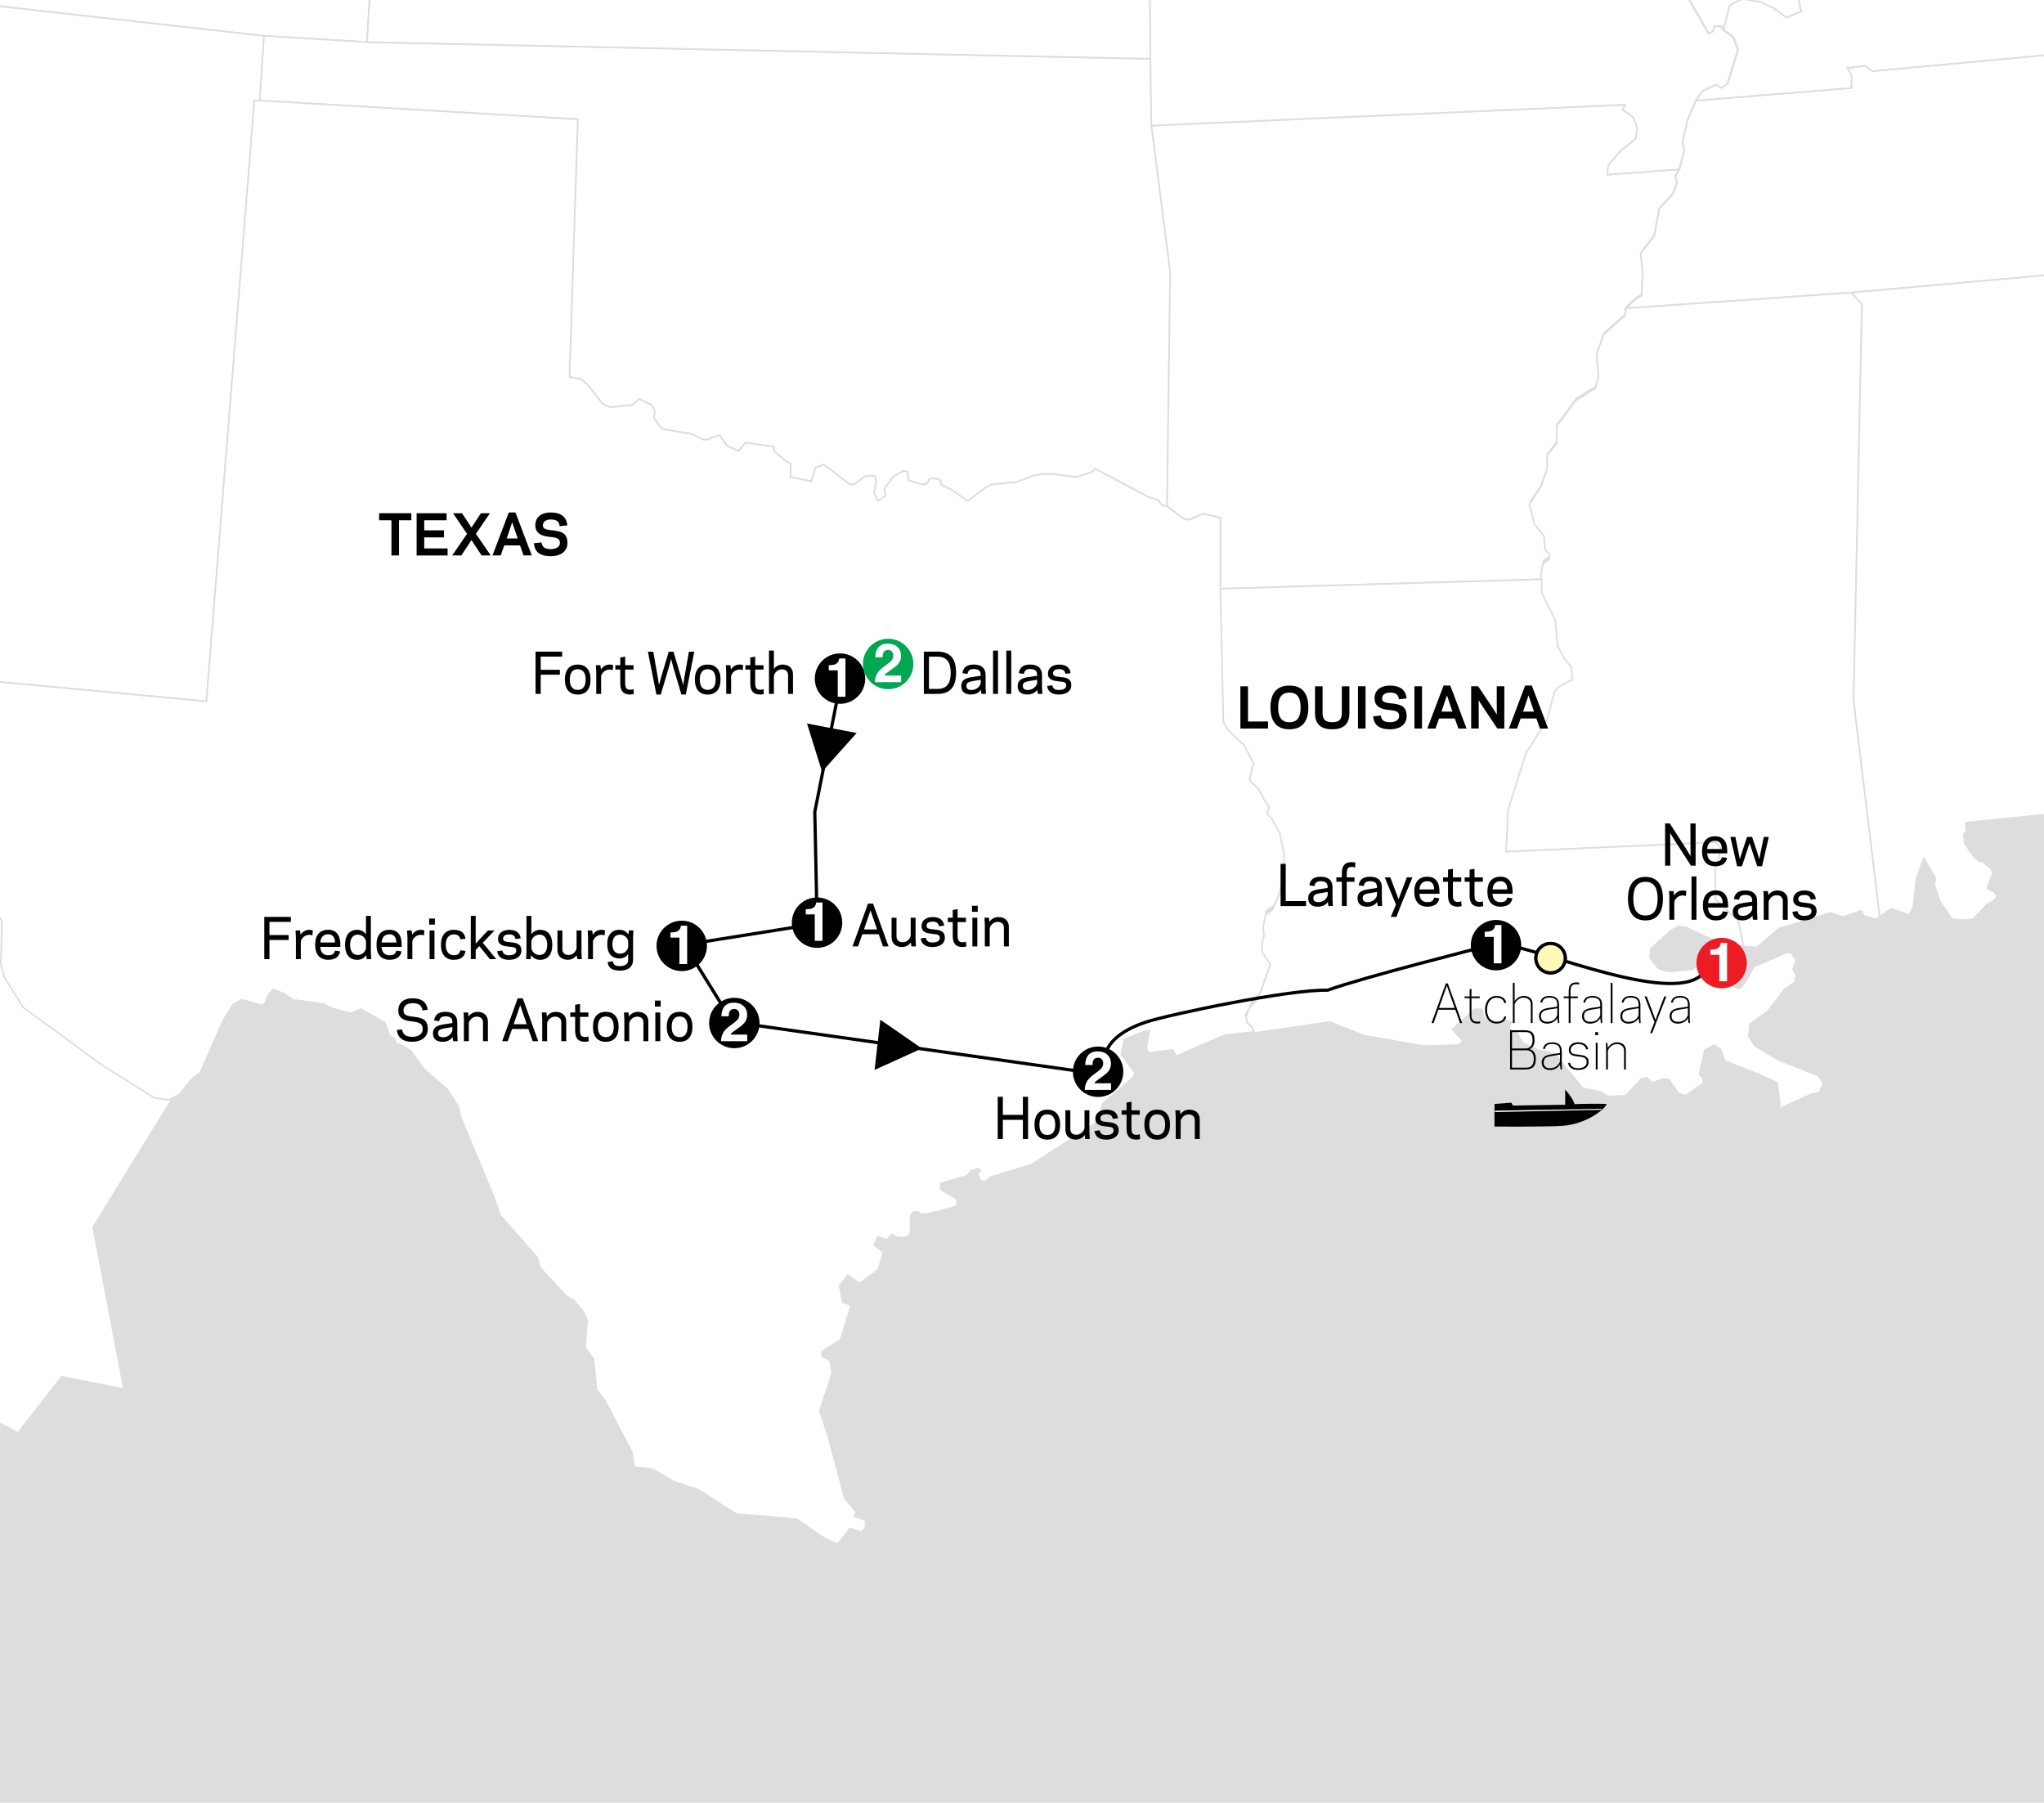 <?xml version="1.0" encoding="utf-8"?>
<!-- Generator: Adobe Illustrator 27.8.0, SVG Export Plug-In . SVG Version: 6.00 Build 0)  -->
<svg version="1.1" xmlns="http://www.w3.org/2000/svg" xmlns:xlink="http://www.w3.org/1999/xlink" x="0px" y="0px"
	 viewBox="0 0 635 560" style="enable-background:new 0 0 635 560;" xml:space="preserve">
<style type="text/css">
	.st0{fill:#DCDDDE;}
	.st1{fill:#FFFFFF;stroke:#DCDDDE;stroke-width:0.5;}
	.st2{fill:none;stroke:#000000;}
	.st3{fill:#F9CBDF;stroke:#000000;stroke-width:0.75;}
	.st4{display:none;fill:none;stroke:#000000;}
	.st5{fill:#FFFFFF;}
	.st6{fill:#00A651;}
	.st7{fill:#ED1C24;}
	.st8{display:none;}
	.st9{display:inline;}
	.st10{fill:#FFFFFF;stroke:#000000;}
	.st11{fill:#FFF9B8;}
</style>
<g id="new_states">
	<rect x="-338.98" y="-10.89" class="st0" width="1040.84" height="600.73"/>
	<polygon class="st1" points="-115.07,-10.89 -92.7,-175.83 61.54,-158.98 123.76,-153.8 121.16,-112.32 114.04,13.09 81.96,11.14 	
		"/>
	<polygon class="st1" points="357.39,18.27 114.04,13.09 81.96,11.14 80.66,31.23 179.49,37.06 176.9,117.11 180.46,117.75 
		182.4,119.36 187.27,125.52 189.54,126.49 196.35,125.85 198.61,123.91 202.5,125.85 203.47,127.79 203.15,129.73 205.09,132.65 
		206.07,133.3 215.14,134.92 218.38,136.55 220.32,136.55 220.97,135.89 223.56,135.25 225.83,138.48 229.4,140.11 231.66,137.51 
		240.42,138.8 240.42,140.11 244.3,143.35 245.6,143.99 245.6,148.21 252.08,149.5 253.37,145.29 255.97,144.31 264.06,150.47 
		265.36,150.47 268.92,147.89 271.85,147.89 272.17,149.5 271.52,153.07 272.82,155.66 275.09,154.03 274.76,151.77 277.36,148.21 
		280.59,146.27 281.89,146.59 282.22,149.18 286.1,150.47 287.72,150.47 289.03,148.53 291.61,148.85 292.26,149.5 292.26,150.47 
		295.5,152.09 300.68,155.66 306.19,151.45 308.14,150.47 315.59,149.83 321.75,147.56 324.02,147.24 326.93,147.24 334.38,148.21 
		339.25,146.59 340.22,145.61 356.74,154.37 359.67,155.34 360.96,156.95 362.57,157.28 363.55,84.37 357.71,39.01 	"/>
	<polygon class="st1" points="357.71,39.01 504.83,32.53 504.18,34.15 507.43,36.41 508.72,39.98 508.08,43.22 503.53,46.78 
		499.65,51.32 499.32,54.24 521.69,52.61 520.39,54.56 521.04,56.51 519.73,60.07 515.53,64.61 513.91,73.03 509.69,78.54 
		510.34,84.37 510.02,91.5 508.72,92.15 505.15,95.38 504.83,97.66 498.35,103.48 496.09,109.65 496.74,116.45 495.76,120.01 
		489.61,123.91 485.38,129.73 483.77,131.68 483.77,137.19 480.85,140.75 480.85,144.97 478.91,150.47 475.35,155.98 476.97,162.13 
		479.88,165.71 480.2,169.91 481.51,171.21 481.51,172.84 479.56,174.13 478.91,177.7 478.91,179.96 379.11,182.88 379.11,160.85 
		373.91,159.55 369.38,161.5 367.76,161.17 362.57,157.28 363.55,84.37 	"/>
	<polygon class="st1" points="357.71,39.01 504.83,32.53 504.18,34.15 507.43,36.41 508.72,39.98 508.08,43.22 503.53,46.78 
		499.65,51.32 499.32,54.24 521.69,52.61 523.3,46.46 522.65,44.2 524.27,37.06 526.87,31.23 528.81,28.31 533.03,26.37 
		534.65,27.35 536.59,26.04 539.83,15.68 538.54,11.79 536.92,10.5 535.94,9.84 535.29,9.2 534.65,8.22 532.38,8.22 532.06,9.84 
		530.75,10.5 524.27,-0.85 524.27,-2.47 526.87,-5.06 526.87,-6.68 523.96,-10.24 522.33,-17.37 512.94,-25.47 508.39,-27.1 
		499.32,-32.93 493.81,-38.11 491.87,-42.98 492.85,-45.57 498.68,-52.37 498.03,-58.21 499.65,-63.39 498.35,-65.98 490.58,-69.87 
		487.98,-68.57 485.07,-65.66 483.45,-66.95 477.94,-81.86 475.35,-84.45 465.95,-91.91 456.55,-102.92 455.9,-105.84 
		453.64,-112.64 452.98,-120.42 454.61,-124.96 454.61,-126.58 445.21,-135.97 319.8,-132.09 322.07,-128.52 325.31,-125.28 
		326.28,-119.78 330.82,-114.27 332.77,-112.97 331.79,-108.75 332.44,-107.46 346.05,-97.09 341.84,-91.91 340.87,-86.72 
		343.14,-84.13 346.7,-82.51 348.64,-75.38 351.89,-73.11 355.13,-72.46 356.42,-71.49 357.39,18.27 	"/>
	<polygon class="st1" points="121.16,-112.32 332.44,-107.46 346.05,-97.09 341.84,-91.91 340.87,-86.72 343.14,-84.13 
		346.7,-82.51 348.64,-75.38 351.89,-73.11 355.13,-72.46 356.42,-71.49 357.39,18.27 114.04,13.09 	"/>
	<polygon class="st1" points="-115.07,-10.89 -148.12,222.74 -148.12,223.07 -117.98,226.3 -115.71,208.16 -58.68,215.28 
		-59.33,214.64 -60.63,211.4 -59.33,208.8 -59.65,208.16 -60.63,206.86 -59.98,206.21 64.13,217.88 79.04,31.23 80.66,31.23 
		81.96,11.14 	"/>
	<polygon class="st1" points="53.39,341.46 28.94,381.21 38.5,431.5 19.19,427.69 5.6,445.09 -0.12,442.11 -16.04,437.66 
		-23.48,439.36 -36.42,430.67 -39.39,431.94 -49.57,424.29 -53.18,426.84 -57.64,439.57 -62.09,442.33 -64.63,444.88 -63.79,454 
		-67.19,456.55 -68.67,464.19 -75.25,470.77 -89.04,473.09 -99.86,451.67 -106.02,450.4 -115.15,446.79 -116.85,431.94 
		-121.51,424.29 -121.94,418.78 -124.28,415.59 -132.97,411.77 -139.55,414.96 -145.06,408.16 -145.28,392.88 -147.83,388.43 
		-155.47,375.91 -160.35,362.11 -155.67,357.02 -142.52,361.48 -140.4,359.36 -142.1,340.46 -142.94,313.95 -139.34,309.91 
		-137,282.96 -140.82,261.1 -142.1,239.67 -145.49,238.19 -142.55,223.78 -127.34,225.02 -118.03,226.57 -116.16,207.63 
		-59.34,214.77 -52.2,219.12 -47.85,229.67 -41.01,233.72 -29.22,248.31 -20.79,257.98 -5.62,269.12 -3.76,274.08 -4.06,278.74 
		0.91,286.19 0.91,298.92 1.53,303.59 7.74,312.59 13.33,316.94 27.92,327.8 47.79,340.84 	"/>
	<polygon class="st1" points="776.67,0.58 721.58,7.43 718.64,9.39 581.71,22.1 579.44,20.47 573.9,21.12 575.19,23.41 
		575.19,27.32 526.95,31.23 524.34,37.1 522.71,44.27 523.36,46.55 521.74,52.74 520.43,54.69 521.08,56.66 519.78,60.24 
		515.53,64.81 513.91,73.28 509.67,78.83 510.33,84.69 510,91.87 508.69,92.51 505.11,95.77 575.19,90.89 662.57,83.07 
		696.48,79.14 697.45,69.37 700.39,69.37 701.69,69.04 704.31,66.44 704.63,63.83 704.31,62.2 705.6,59.92 707.89,56.66 
		714.74,53.73 722.56,51.77 730.38,44.92 733.63,43.62 738.2,39.06 739.51,35.14 740.17,34.81 742.12,35.14 743.42,33.18 
		744.08,32.21 746.68,29.59 747.66,29.92 749.94,31.23 752.55,29.92 752.87,28.62 757.11,25.36 760.04,24.06 765.26,23.73 
		770.8,14.28 775.37,11.67 775.69,9.06 776.35,6.45 776.02,3.19 	"/>
	<polygon class="st1" points="526.95,31.23 575.19,27.32 575.19,23.41 573.9,21.12 579.44,20.47 581.71,22.1 718.64,9.39 
		721.58,7.43 723.87,5.14 735.59,-0.39 736.9,-3.33 743.42,-7.89 743.75,-10.83 744.72,-12.46 747.98,-14.42 748.31,-18 
		751.57,-20.93 768.53,-35.61 769.5,-38.87 767.22,-38.87 764.94,-40.49 763.96,-40.49 762.98,-41.8 759.73,-43.43 758.09,-43.1 
		757.11,-43.76 752.87,-50.27 746.02,-58.75 745.38,-61.36 745.7,-63.97 745.7,-67.88 744.72,-73.09 743.42,-74.39 739.83,-77 
		736.25,-77.99 732.99,-82.55 731.35,-85.15 727.45,-82.22 726.46,-80.59 724.19,-79.29 723.53,-78.32 718.64,-77.66 712.77,-79.94 
		710.49,-79.62 707.89,-76.03 701.04,-80.92 694.19,-80.27 689.3,-82.22 687.03,-88.09 680.5,-92.98 676.92,-91.03 674.96,-91.03 
		671.7,-92.66 669.09,-92.66 667.79,-89.72 667.79,-87.44 669.74,-80.27 668.44,-77.66 664.85,-76.68 660.29,-73.09 654.74,-74.39 
		652.14,-72.44 652.14,-66.24 639.1,-49.29 636.82,-41.8 628.66,-41.47 625.08,-45.72 622.79,-46.03 620.84,-43.43 618.23,-34.95 
		615.63,-32.67 612.37,-34.95 610.09,-37.88 604.54,-35.93 602.59,-29.41 600.63,-28.76 599.65,-29.73 589.86,-34.3 582.05,-31.37 
		575.85,-31.69 574.87,-28.76 575.19,-27.46 572.59,-26.48 569.99,-26.8 569.99,-26.8 570.63,-26.15 569.33,-24.19 568.67,-20.93 
		567.38,-19.95 567.38,-18.65 570.63,-14.42 569.99,-13.76 559.88,-10.83 556.94,-9.19 557.6,-4.96 559.55,3.52 554.98,5.47 
		551.08,2.54 546.84,0.58 541.3,-0.39 537.38,1.56 535.43,9.06 536.07,9.72 537.06,10.36 538.68,11.67 539.99,15.58 536.73,26.01 
		534.78,27.32 533.15,26.33 528.91,28.3 	"/>
	<polygon class="st1" points="575.19,90.89 505.11,95.77 504.78,98.06 498.26,103.92 495.98,110.13 496.63,116.96 495.65,120.55 
		489.46,124.47 485.22,130.33 483.59,132.29 483.59,137.83 480.65,141.42 480.65,145.66 478.7,151.2 475.12,156.74 476.74,162.93 
		479.68,166.52 480,170.75 481.31,172.06 481.31,173.69 479.35,175 478.7,178.58 478.7,180.87 478.7,184.46 482.94,192.93 
		483.59,200.75 485.87,204.99 487.83,207.27 488.16,211.18 483.59,213.79 482.61,215.09 480.33,223.9 473.81,234 468.27,251.61 
		467.61,264.65 532.81,261.71 534.45,263.67 532.49,270.2 532.49,279.32 539.67,286.16 541.3,294 545.85,294.31 552.71,288.44 
		568.67,283.56 572.59,284.86 578.13,282.9 579.12,284.54 582.7,285.52 584,284.86 576.5,222.92 575.85,217.05 578.46,94.47 	"/>
	<polygon class="st1" points="575.19,90.89 578.46,94.47 575.85,217.05 576.5,222.92 584,284.86 585.63,283.56 587.59,282.25 
		593.12,284.21 594.43,281.61 595.41,272.8 597.7,266.6 601.27,272.8 600.96,275.07 602.59,279.97 606.5,285.52 610.09,285.84 
		613.02,285.52 617.25,280.95 618.23,280.62 620.19,278.99 620.19,278.01 619.53,277.02 617.57,276.06 617.57,275.07 619.21,271.17 
		618.56,269.86 615.95,267.58 614.98,267.58 613.02,265.95 610.41,262.04 610.09,259.1 611.06,258.13 610.73,257.15 610.73,255.51 
		702.67,246.39 702.01,243.79 697.78,237.26 698.43,226.5 694.19,217.39 693.87,209.88 695.82,204.99 695.82,199.45 699.07,194.88 
		699.41,193.58 696.48,189.99 697.78,186.41 695.49,183.8 692.56,181.85 691.26,179.23 689.3,173.04 687.03,170.75 662.57,83.07 	
		"/>
	<polygon class="st1" points="560.86,-223.71 474.79,-217.84 476.09,-215.56 482.29,-211.32 482.94,-207.41 489.13,-203.82 
		491.09,-196.65 490.76,-193.07 488.8,-188.83 486.53,-186.54 486.53,-182.96 480.98,-177.09 476.09,-175.46 474.46,-173.83 
		468.27,-173.5 465.01,-171.55 463.05,-167.31 463.38,-163.72 467.29,-159.81 468.27,-157.2 467.29,-151.01 462.72,-140.9 
		457.83,-137.64 456.2,-134.38 456.53,-131.12 454.25,-127.54 454.25,-125.91 452.62,-121.34 453.27,-113.52 455.56,-106.67 
		456.2,-103.74 465.66,-92.66 475.12,-85.15 477.72,-82.55 483.27,-67.55 484.89,-66.24 487.83,-69.18 490.44,-70.49 498.26,-66.57 
		499.57,-63.97 497.93,-58.75 498.59,-52.88 492.72,-46.03 491.74,-43.43 493.7,-38.54 499.24,-33.32 508.37,-27.46 512.93,-25.83 
		522.39,-17.67 524.02,-10.5 526.95,-6.92 526.95,-5.28 524.34,-2.68 524.34,-1.05 530.86,10.36 532.17,9.72 532.49,8.08 
		534.78,8.08 535.43,9.06 537.38,1.56 541.3,-0.39 546.84,0.58 551.08,2.54 554.98,5.47 559.55,3.52 557.6,-4.96 556.94,-9.19 
		559.88,-10.83 569.99,-13.76 570.63,-14.42 567.38,-18.65 567.38,-19.95 568.67,-20.93 569.33,-24.19 570.63,-26.15 569.99,-26.8 
		569.66,-28.43 569.66,-30.06 571.29,-37.88 571.29,-44.08 576.5,-48.97 579.44,-55.49 579.76,-58.09 584.33,-66.24 583.02,-75.38 
		579.12,-82.87 580.42,-88.09 579.76,-91.68 581.07,-93.3 572.92,-192.09 571.29,-193.07 569.99,-195.67 568.03,-204.8 
		566.72,-207.41 563.78,-210.02 560.86,-216.21 	"/>
	<polygon class="st1" points="378.35,182.9 478.91,179.96 478.98,184.25 483.23,192.75 483.88,200.58 486.17,204.83 488.13,207.11 
		488.45,211.03 483.88,213.64 482.9,214.95 480.62,223.76 474.09,233.88 468.54,251.51 467.88,264.57 533.18,261.63 534.81,263.59 
		532.86,270.12 532.86,279.26 540.04,286.11 541.67,293.95 532.2,292 523.71,288.07 521.43,287.75 519.14,289.05 512.94,294.61 
		512.61,297.55 515.22,300.81 518.49,301.79 525.67,301.13 529.59,298.52 532.2,297.22 536.44,297.22 538.41,296.89 538.73,298.52 
		537.75,300.16 535.14,302.44 535.79,305.06 538.41,306.35 540.37,307.01 542,305.38 544.94,300.16 552.12,297.22 554.73,295.91 
		556.37,295.91 557.99,298.19 557.02,301.13 557.99,302.77 557.66,305.06 554.4,307.34 549.18,314.19 543.63,318.12 543.3,322.03 
		545.26,324.96 552.44,329.21 564.85,334.1 566.49,336.4 565.18,339.33 562.56,339.98 553.1,344.23 552.12,336.4 546.57,333.78 
		535.79,329.55 534.49,325.94 532.53,324.64 529.59,326.28 527.95,333.78 528.94,334.76 529.27,336.4 523.71,340.31 521.43,339.66 
		518.49,335.42 516.85,335.08 513.27,336.4 511.63,334.76 510,335.08 505.11,340.31 499.55,340.64 497.6,339.33 491.72,338.03 
		482.9,327.25 478.01,326.28 473.11,323.98 471.15,320.72 469.85,320.72 469.52,320.07 468.86,319.41 469.52,317.46 467.24,316.81 
		465.92,317.46 462.01,316.81 461.03,316.15 460.38,313.54 458.09,313.54 451.23,319.75 454.5,323.34 453.19,324.64 442.42,324.96 
		423.81,321.7 413.04,317.46 388.56,321.05 386.92,319.41 386.26,316.81 387.24,315.5 388.23,312.89 390.84,310.27 394.1,301.13 
		391.49,297.22 391.49,294.28 392.14,292.32 391.82,289.71 392.79,284.49 395.4,282.53 397.04,278.6 398.35,271.1 398.35,266.53 
		397.04,260 394.42,255.42 393.12,254.12 393.78,251.83 392.47,250.2 390.51,246.29 388.23,244.32 387.57,243.03 388.88,238.46 
		385.94,232.58 381.04,228 379.41,225.39 	"/>
	<polygon class="st1" points="362.57,157.28 360.96,156.95 359.67,155.34 356.74,154.37 340.22,145.61 339.25,146.59 334.38,148.21 
		326.93,147.24 324.02,147.24 321.75,147.56 315.59,149.83 308.14,150.47 306.19,151.45 300.68,155.66 295.5,152.09 292.26,150.47 
		292.26,149.5 291.61,148.85 289.03,148.53 287.72,150.47 286.1,150.47 282.22,149.18 281.89,146.59 280.59,146.27 277.36,148.21 
		274.76,151.77 275.09,154.03 272.82,155.66 271.52,153.07 272.17,149.5 271.85,147.89 268.92,147.89 265.36,150.47 264.06,150.47 
		255.97,144.31 253.37,145.29 252.08,149.5 245.6,148.21 245.6,143.99 244.3,143.35 240.42,140.11 240.42,138.8 231.66,137.51 
		229.4,140.11 225.83,138.48 223.56,135.25 220.97,135.89 220.32,136.55 218.38,136.55 215.14,134.92 206.07,133.3 205.09,132.65 
		203.15,129.73 203.47,127.79 202.5,125.85 198.61,123.91 196.35,125.85 189.54,126.49 187.27,125.52 182.4,119.36 180.46,117.75 
		176.9,117.11 179.49,37.06 80.66,31.23 79.04,31.23 64.13,217.88 -59.98,206.21 -60.63,206.86 -59.65,208.16 -59.33,208.8 
		-60.63,211.4 -59.33,214.64 -58.68,215.28 -52.2,219.5 -50.58,223.71 -47.98,229.55 -41.51,233.76 -22.38,256.76 -6.19,269.73 
		-4.89,271.99 -3.91,274.91 -4.24,278.47 -2.95,280.41 0.62,286.25 0.29,299.54 1.27,303.43 7.1,312.82 31.4,330.64 47.93,341.01 
		52.47,341.67 55.7,340.04 59.27,335.51 62.19,333.23 69.32,317.03 72.55,311.85 75.15,310.56 80.98,312.17 82.28,311.85 
		83.25,309.26 84.87,307.32 88.11,308.61 91.03,310.56 100.43,311.85 103.02,313.14 108.85,314.77 112.09,313.47 119.54,317.68 
		121.16,321.9 122.46,322.54 123.1,324.16 124.4,324.49 127.65,326.44 131.86,332.26 138.98,338.42 142.55,343.94 142.88,346.52 
		153.57,372.13 155.19,377.3 166.85,390.59 167.83,393.83 175.93,402.59 178.2,403.88 181.44,407.77 182.4,410.03 181.77,418.78 
		184.35,422.03 185.33,431.75 187.91,434.99 196.35,451.19 197,455.72 202.82,456.37 209.31,460.26 217.08,462.85 228.75,470.31 
		244.3,471.6 247.55,471.93 255.97,477.76 260.18,479.7 264.06,474.84 267.63,475.82 268.92,474.52 268.92,472.26 265.36,470.95 
		266.02,469.66 262.45,465.45 257.26,446.01 254.68,438.23 258.55,426.56 257.92,422.67 256.94,422.03 255.97,421.7 255.32,421.05 
		255.32,420.08 255.97,419.43 261.15,416.19 264.39,405.5 261.8,404.52 260.83,399.35 263.42,396.1 266.98,398.69 272.82,394.48 
		274.43,388.96 271.52,386.7 272.82,384.11 274.12,384.76 275.73,385.08 277.03,383.46 278.98,384.44 280.92,384.44 282.54,383.78 
		282.86,382.49 282.86,377.95 283.52,376.66 285.13,376.34 285.78,376.99 287.4,377.3 296.15,375.04 297.13,374.71 297.45,373.1 
		296.8,372.13 292.26,369.52 292.26,367.58 300.36,365.32 301.66,363.69 303.92,363.04 304.57,363.69 303.6,364.66 304.9,366.94 
		306.19,366.94 307.82,365.64 320.45,361.75 341.51,348.14 342.49,342.96 352.21,334.53 352.53,333.23 348.32,327.4 349.29,322.86 
		355.77,320.28 357.07,320.28 356.09,325.46 356.74,327.07 364.2,326.11 365.49,328.05 380.4,321.57 389.15,320.6 389.48,320.28 
		389.15,319.3 387.53,317.68 386.88,315.09 387.85,313.79 388.83,311.21 391.42,308.61 394.66,299.54 392.07,295.65 392.07,292.73 
		392.71,290.79 392.39,288.19 393.36,283.01 395.95,281.07 397.58,277.17 398.88,269.73 398.88,265.19 397.58,258.71 394.98,254.17 
		393.68,252.87 394.34,250.6 393.04,248.99 391.09,245.1 388.83,243.14 388.17,241.86 389.48,237.32 386.55,231.48 381.69,226.94 
		380.07,224.36 379.11,182.88 379.11,160.85 373.91,159.55 369.38,161.5 367.76,161.17 	"/>
</g>
<g id="Layer_3">
	<path class="st2" d="M343.57,332.92c0,0-4.53-9.77,12.36-15.4c7.18-2.39,44.85-10.26,56.49-9.93
		c11.64-4.15,47.82-13.28,47.82-13.28s-5.86,1.93,4.53-0.71c8.48-2.16,7.83,3.74,2.85,0c10.27,0.75,54.08,19.89,62,8.08"/>
	<g>
		<polygon points="260.75,233.71 266.13,227.69 250.72,224.75 255.38,239.74 		"/>
	</g>
	<g>
		<polygon points="279.04,329.02 286.4,325.68 273.49,316.76 271.7,332.35 		"/>
	</g>
	<g>
		<path d="M387.71,224.12h6.22v2.19h-8.58v-13.12h2.35V224.12z"/>
		<path d="M394.69,219.75c0-4.14,1.73-6.79,5.89-6.79s5.88,2.66,5.88,6.79c0,4.14-1.73,6.79-5.88,6.79S394.69,223.88,394.69,219.75z
			 M397.08,219.75c0,2.49,0.69,4.61,3.5,4.61c2.81,0,3.48-2.12,3.48-4.61c0-2.49-0.67-4.61-3.48-4.61
			C397.77,215.14,397.08,217.26,397.08,219.75z"/>
		<path d="M408.53,221.51v-8.32h2.35v8.32c0,1.6,0.5,2.84,2.99,2.84c2.49,0,2.99-1.24,2.99-2.84v-8.32h2.35v8.32
			c0,2.86-1.26,5.03-5.35,5.03C409.79,226.54,408.53,224.37,408.53,221.51z"/>
		<path d="M424.23,226.3h-2.35v-13.12h2.35V226.3z"/>
		<path d="M426.58,222.52l2.39-0.25c0.18,1.53,1.13,2.08,2.91,2.08c1.31-0.02,2.79-0.5,2.79-1.95c0-1.14-0.69-1.63-2.86-1.83
			c-2.4-0.2-4.76-0.82-4.78-3.63c-0.02-2.76,2.19-3.98,4.72-3.98c3.43,0,4.99,1.51,5.23,4l-2.39,0.25
			c-0.18-1.55-1.06-2.07-2.84-2.07c-0.89,0.02-2.37,0.34-2.37,1.82c0.02,0.91,0.52,1.29,2.54,1.5c3.21,0.29,5.06,0.87,5.08,3.95
			c0.02,2.93-2.52,4.14-5.13,4.14C428.33,226.54,426.85,225.13,426.58,222.52z"/>
		<path d="M441.77,226.3h-2.35v-13.12h2.35V226.3z"/>
		<path d="M451.96,223.18h-4.88l-1.13,3.13h-2.54l5.06-13.35h2.08l5.06,13.35h-2.54L451.96,223.18z M449.52,216l-1.7,5.04h3.4
			L449.52,216z"/>
		<path d="M460.65,219.54l-1.29-2.02l0.03,3.14v5.63h-2.35v-13.12h2.17l4.52,6.76l1.29,2.02l-0.03-3.14v-5.63h2.35v13.12h-2.17
			L460.65,219.54z"/>
		<path d="M477.3,223.18h-4.88l-1.13,3.13h-2.54l5.06-13.35h2.08l5.06,13.35h-2.54L477.3,223.18z M474.86,216l-1.7,5.04h3.4
			L474.86,216z"/>
	</g>
	<g>
		<path d="M123.96,172.54h-2.35v-10.93h-3.82v-2.19h9.99v2.19h-3.82V172.54z"/>
		<path d="M138.74,159.42v2.19h-6.95v3.13h6.15v2.19h-6.15v3.43h7.26v2.19h-9.62v-13.12H138.74z"/>
		<path d="M146.47,167.76l-1.14,1.75l-2.02,3.03h-2.83l3.72-5.43l0.91-1.29l-0.96-1.38l-3.41-5.01h2.79l1.85,2.79l1.09,1.67
			l1.09-1.67l1.85-2.79h2.79l-3.41,5.01l-0.96,1.38l0.91,1.29l3.72,5.43h-2.83l-2.02-3.03L146.47,167.76z"/>
		<path d="M161.55,169.41h-4.88l-1.13,3.13h-2.54l5.06-13.35h2.08l5.06,13.35h-2.54L161.55,169.41z M159.12,162.23l-1.7,5.04h3.4
			L159.12,162.23z"/>
		<path d="M165.86,168.75l2.39-0.25c0.18,1.53,1.13,2.08,2.91,2.08c1.31-0.02,2.79-0.5,2.79-1.95c0-1.14-0.69-1.63-2.86-1.83
			c-2.4-0.2-4.76-0.82-4.78-3.63c-0.02-2.76,2.19-3.98,4.72-3.98c3.43,0,4.99,1.51,5.23,4l-2.39,0.25
			c-0.18-1.55-1.06-2.07-2.84-2.07c-0.89,0.02-2.37,0.34-2.37,1.82c0.02,0.91,0.52,1.29,2.54,1.5c3.21,0.29,5.06,0.87,5.08,3.95
			c0.02,2.93-2.52,4.14-5.13,4.14C167.61,172.77,166.13,171.36,165.86,168.75z"/>
	</g>
	<g>
		<g>
			<path d="M287.01,215.54v-13.12h4.27c3.77,0,5.74,2.03,5.74,6.56c0,4.52-1.96,6.56-5.74,6.56H287.01z M291.27,214
				c3,0,4.09-1.95,4.09-5.01c0-3.06-1.09-5.01-4.09-5.01h-2.67V214H291.27z"/>
			<path d="M300.57,209.34l-1.58-0.24c0.24-1.55,1.09-2.67,3.53-2.67c2.3,0,3.67,1.06,3.67,3.26v3.63l0.11,2.22h-1.39l-0.19-1.28
				c-0.59,0.96-1.81,1.48-3.05,1.48c-2.11,0-3.04-1.04-3.04-2.64c0-1.87,1.33-2.47,3.29-2.77l2.75-0.42v-0.34
				c0-1.24-0.75-1.72-2.12-1.75C301.21,207.81,300.75,208.36,300.57,209.34z M301.77,214.33c1.55,0.03,2.73-1.14,2.91-2.14v-1.04
				l-2.6,0.44c-1.1,0.19-1.84,0.47-1.84,1.46C300.24,213.93,300.76,214.33,301.77,214.33z"/>
			<path d="M308.51,202.09h1.53v13.45h-1.53V202.09z"/>
			<path d="M312.63,202.09h1.53v13.45h-1.53V202.09z"/>
			<path d="M318.09,209.34l-1.58-0.24c0.24-1.55,1.09-2.67,3.53-2.67c2.3,0,3.67,1.06,3.67,3.26v3.63l0.11,2.22h-1.39l-0.19-1.28
				c-0.59,0.96-1.81,1.48-3.05,1.48c-2.11,0-3.04-1.04-3.04-2.64c0-1.87,1.33-2.47,3.29-2.77l2.75-0.42v-0.34
				c0-1.24-0.75-1.72-2.12-1.75C318.73,207.81,318.27,208.36,318.09,209.34z M319.29,214.33c1.55,0.03,2.73-1.14,2.91-2.14v-1.04
				l-2.6,0.44c-1.1,0.19-1.84,0.47-1.84,1.46C317.76,213.93,318.29,214.33,319.29,214.33z"/>
			<path d="M331.24,212.92c0-1.09-0.81-1.09-2.27-1.26c-1.45-0.17-3.4-0.35-3.4-2.4c0-2.07,1.87-2.82,3.42-2.82
				c2.32,0,3.39,0.99,3.61,2.66l-1.6,0.2c-0.18-0.94-0.72-1.46-2.01-1.45c-0.83,0.02-1.85,0.22-1.85,1.29
				c0,0.91,0.81,0.99,2.09,1.13c1.63,0.17,3.59,0.29,3.59,2.57c0,2.12-1.98,2.91-3.82,2.91c-2.41,0-3.5-1.11-3.69-2.67l1.6-0.22
				c0.18,0.94,0.73,1.5,2.08,1.48C330.11,214.3,331.24,214.01,331.24,212.92z"/>
		</g>
	</g>
	<g>
		<path d="M269.66,280.68h1.57l4.81,13.3h-1.73l-1.33-3.78h-5.08l-1.33,3.78h-1.72L269.66,280.68z M270.44,282.81l-2.03,5.9h4.06
			L270.44,282.81z"/>
		<path d="M282.97,292.72c-0.56,0.87-1.57,1.46-2.73,1.46c-1.87,0-3.26-1.06-3.26-3.01v-6.1h1.53v5.82c0,1.18,0.78,1.8,1.95,1.8
			c1.39,0,2.35-1.18,2.46-2.1v-5.52h1.52v6.71l0.11,2.2h-1.39L282.97,292.72z"/>
		<path d="M291.96,291.35c0-1.09-0.81-1.09-2.27-1.26c-1.45-0.17-3.4-0.35-3.4-2.4c0-2.07,1.87-2.82,3.42-2.82
			c2.32,0,3.39,0.99,3.61,2.66l-1.6,0.2c-0.18-0.94-0.72-1.46-2.01-1.45c-0.83,0.02-1.85,0.22-1.85,1.29c0,0.91,0.81,0.99,2.09,1.13
			c1.63,0.17,3.59,0.29,3.59,2.57c0,2.12-1.98,2.91-3.82,2.91c-2.41,0-3.5-1.11-3.69-2.67l1.6-0.22c0.18,0.94,0.73,1.5,2.08,1.48
			C290.83,292.73,291.96,292.45,291.96,291.35z"/>
		<path d="M294.45,285.07h1.53v-2.39l1.52-0.27v2.66h2.59v1.36h-2.59v4.2c0,1.68,0.51,2.05,1.6,2.07c0.43,0.02,0.8-0.13,0.97-0.22
			l0.14,1.5c-0.26,0.1-0.7,0.2-1.15,0.2c-2.59,0-3.08-1.68-3.08-3.45v-4.3h-1.53V285.07z"/>
		<path d="M303.75,283.23h-1.79v-1.87h1.79V283.23z M302.09,285.07h1.53v8.91h-1.53V285.07z"/>
		<path d="M307.42,286.33c0.56-0.87,1.57-1.46,2.73-1.46c1.87,0,3.26,1.06,3.26,3.01v6.1h-1.53v-5.82c0-1.18-0.78-1.8-1.95-1.8
			c-1.39,0-2.35,1.18-2.46,2.1v5.52h-1.52v-6.71l-0.11-2.2h1.39L307.42,286.33z"/>
	</g>
	<g>
		<path d="M399.42,279.91h6.33v1.55h-7.92v-13.12h1.6V279.91z"/>
		<path d="M408.35,275.25l-1.58-0.24c0.24-1.55,1.09-2.67,3.53-2.67c2.3,0,3.67,1.06,3.67,3.26v3.63l0.11,2.22h-1.39l-0.19-1.28
			c-0.59,0.96-1.81,1.48-3.05,1.48c-2.11,0-3.04-1.04-3.04-2.64c0-1.87,1.33-2.47,3.29-2.77l2.75-0.42v-0.34
			c0-1.24-0.75-1.72-2.12-1.75C408.99,273.72,408.53,274.27,408.35,275.25z M409.55,280.24c1.55,0.03,2.73-1.14,2.91-2.14v-1.04
			l-2.6,0.44c-1.1,0.19-1.84,0.47-1.84,1.46C408.02,279.84,408.54,280.24,409.55,280.24z"/>
		<path d="M415.16,272.54h1.71v-1.29c0-1.77,0.5-3.45,3.08-3.45c0.45,0,0.89,0.1,1.15,0.2l-0.14,1.5c-0.18-0.08-0.54-0.24-0.97-0.22
			c-1.09,0.02-1.6,0.39-1.6,2.07v1.19h2.41v1.36h-2.41v7.55h-1.52v-7.55h-1.71V272.54z"/>
		<path d="M423.67,275.25l-1.58-0.24c0.24-1.55,1.09-2.67,3.53-2.67c2.3,0,3.67,1.06,3.67,3.26v3.63l0.11,2.22h-1.39l-0.19-1.28
			c-0.59,0.96-1.81,1.48-3.05,1.48c-2.11,0-3.04-1.04-3.04-2.64c0-1.87,1.33-2.47,3.29-2.77l2.75-0.42v-0.34
			c0-1.24-0.75-1.72-2.12-1.75C424.31,273.72,423.85,274.27,423.67,275.25z M424.87,280.24c1.55,0.03,2.73-1.14,2.91-2.14v-1.04
			l-2.6,0.44c-1.1,0.19-1.84,0.47-1.84,1.46C423.34,279.84,423.86,280.24,424.87,280.24z"/>
		<path d="M435.35,280.87l-1.53,3.95h-1.76l1.63-3.8l-3.5-8.48h1.73l1.74,4.61l0.83,2.2l0.81-2.2l1.76-4.61h1.73L435.35,280.87z"/>
		<path d="M440.96,277.65c0.11,1.82,1.05,2.59,2.46,2.59c1.37,0.03,1.93-0.54,2.11-1.41l1.6,0.2c-0.19,1.41-1.25,2.62-3.69,2.62
			c-2.52,0-4.07-1.56-4.07-4.66c0-3.09,1.55-4.66,4.03-4.66c2.57,0,3.8,1.68,3.8,4.64v0.67H440.96z M440.97,276.29h4.57
			c-0.03-1.65-0.74-2.57-2.14-2.56C442.03,273.74,441.08,274.53,440.97,276.29z"/>
		<path d="M448.32,272.54h1.53v-2.39l1.52-0.27v2.66h2.59v1.36h-2.59v4.2c0,1.68,0.51,2.05,1.6,2.07c0.43,0.02,0.8-0.13,0.97-0.22
			l0.14,1.5c-0.26,0.1-0.7,0.2-1.15,0.2c-2.59,0-3.08-1.68-3.08-3.45v-4.3h-1.53V272.54z"/>
		<path d="M455.03,272.54h1.53v-2.39l1.52-0.27v2.66h2.59v1.36h-2.59v4.2c0,1.68,0.51,2.05,1.6,2.07c0.43,0.02,0.8-0.13,0.97-0.22
			l0.14,1.5c-0.26,0.1-0.7,0.2-1.15,0.2c-2.59,0-3.08-1.68-3.08-3.45v-4.3h-1.53V272.54z"/>
		<path d="M463.67,277.65c0.11,1.82,1.05,2.59,2.46,2.59c1.37,0.03,1.93-0.54,2.11-1.41l1.6,0.2c-0.19,1.41-1.25,2.62-3.69,2.62
			c-2.52,0-4.07-1.56-4.07-4.66c0-3.09,1.55-4.66,4.03-4.66c2.57,0,3.8,1.68,3.8,4.64v0.67H463.67z M463.69,276.29h4.57
			c-0.03-1.65-0.74-2.57-2.14-2.56C464.74,273.74,463.8,274.53,463.69,276.29z"/>
	</g>
	<g>
		<path d="M319.38,340.69v13.12h-1.6v-5.95h-6.23v5.95h-1.6v-13.12h1.6v5.63h6.23v-5.63H319.38z"/>
		<path d="M321.38,349.35c0-3.11,1.53-4.66,3.99-4.66s3.99,1.55,3.99,4.66s-1.53,4.66-3.99,4.66S321.38,352.46,321.38,349.35z
			 M327.83,349.35c0-2.27-0.99-3.21-2.46-3.21s-2.46,0.94-2.46,3.21s0.99,3.21,2.46,3.21S327.83,351.62,327.83,349.35z"/>
		<path d="M336.97,352.54c-0.56,0.87-1.57,1.46-2.73,1.46c-1.87,0-3.26-1.06-3.26-3.01v-6.1h1.53v5.82c0,1.18,0.78,1.8,1.95,1.8
			c1.39,0,2.35-1.18,2.46-2.1v-5.52h1.52v6.71l0.11,2.2h-1.39L336.97,352.54z"/>
		<path d="M345.96,351.18c0-1.09-0.81-1.09-2.27-1.26c-1.45-0.17-3.4-0.35-3.4-2.4c0-2.07,1.87-2.82,3.42-2.82
			c2.32,0,3.39,0.99,3.61,2.66l-1.6,0.2c-0.18-0.94-0.72-1.46-2.01-1.45c-0.83,0.02-1.85,0.22-1.85,1.29c0,0.91,0.81,0.99,2.09,1.13
			c1.63,0.17,3.59,0.29,3.59,2.57c0,2.12-1.98,2.91-3.82,2.91c-2.41,0-3.5-1.11-3.69-2.67l1.6-0.22c0.18,0.94,0.73,1.5,2.08,1.48
			C344.83,352.56,345.96,352.27,345.96,351.18z"/>
		<path d="M348.45,344.89h1.53v-2.39l1.52-0.27v2.66h2.59v1.36h-2.59v4.2c0,1.68,0.51,2.05,1.6,2.07c0.43,0.02,0.8-0.13,0.97-0.22
			l0.14,1.5c-0.26,0.1-0.7,0.2-1.15,0.2c-2.59,0-3.08-1.68-3.08-3.45v-4.3h-1.53V344.89z"/>
		<path d="M355.51,349.35c0-3.11,1.53-4.66,3.99-4.66s3.99,1.55,3.99,4.66s-1.53,4.66-3.99,4.66S355.51,352.46,355.51,349.35z
			 M361.97,349.35c0-2.27-0.99-3.21-2.46-3.21s-2.46,0.94-2.46,3.21s0.99,3.21,2.46,3.21S361.97,351.62,361.97,349.35z"/>
		<path d="M366.73,346.15c0.56-0.87,1.57-1.46,2.73-1.46c1.87,0,3.26,1.06,3.26,3.01v6.1h-1.53v-5.82c0-1.18-0.78-1.8-1.95-1.8
			c-1.39,0-2.35,1.18-2.46,2.1v5.52h-1.52v-6.71l-0.11-2.2h1.39L366.73,346.15z"/>
	</g>
	<g>
		<path d="M131.31,319.65c0-1.46-0.72-2.08-3.18-2.34c-2.24-0.22-4.38-0.74-4.39-3.4c-0.02-2.64,2-3.82,4.35-3.82
			c3.18,0,4.52,1.46,4.79,3.58l-1.63,0.19c-0.22-1.58-1.17-2.24-3.16-2.24c-1.01,0.02-2.75,0.39-2.73,2.27
			c0,1.14,0.53,1.65,2.83,1.92c2.99,0.3,4.7,0.87,4.71,3.82c0,2.79-2.35,3.98-4.76,3.98c-3.28,0-4.57-1.48-4.86-3.67l1.63-0.17
			c0.26,1.63,1.23,2.3,3.23,2.3C129.6,322.08,131.31,321.47,131.31,319.65z"/>
		<path d="M136.44,317.22l-1.58-0.24c0.24-1.55,1.09-2.67,3.53-2.67c2.3,0,3.67,1.06,3.67,3.26v3.63l0.11,2.22h-1.39l-0.19-1.28
			c-0.59,0.96-1.81,1.48-3.05,1.48c-2.11,0-3.04-1.04-3.04-2.64c0-1.87,1.33-2.47,3.29-2.77l2.75-0.42v-0.34
			c0-1.24-0.75-1.72-2.12-1.75C137.08,315.69,136.61,316.24,136.44,317.22z M137.63,322.21c1.55,0.03,2.73-1.14,2.91-2.14v-1.04
			l-2.6,0.44c-1.1,0.19-1.84,0.47-1.84,1.46C136.1,321.81,136.63,322.21,137.63,322.21z"/>
		<path d="M145.59,315.77c0.56-0.87,1.57-1.46,2.73-1.46c1.87,0,3.26,1.06,3.26,3.01v6.1h-1.53v-5.82c0-1.18-0.78-1.8-1.95-1.8
			c-1.39,0-2.35,1.18-2.46,2.1v5.52h-1.52v-6.71l-0.11-2.2h1.39L145.59,315.77z"/>
		<path d="M160.83,310.12h1.57l4.81,13.3h-1.73l-1.33-3.78h-5.08l-1.33,3.78h-1.72L160.83,310.12z M161.61,312.26l-2.03,5.9h4.06
			L161.61,312.26z"/>
		<path d="M169.92,315.77c0.56-0.87,1.57-1.46,2.73-1.46c1.87,0,3.26,1.06,3.26,3.01v6.1h-1.53v-5.82c0-1.18-0.78-1.8-1.95-1.8
			c-1.39,0-2.35,1.18-2.46,2.1v5.52h-1.52v-6.71l-0.11-2.2h1.39L169.92,315.77z"/>
		<path d="M177.15,314.51h1.53v-2.39l1.52-0.27v2.66h2.59v1.36h-2.59v4.2c0,1.68,0.51,2.05,1.6,2.07c0.43,0.02,0.8-0.13,0.97-0.22
			l0.14,1.5c-0.26,0.1-0.7,0.2-1.15,0.2c-2.59,0-3.08-1.68-3.08-3.45v-4.3h-1.53V314.51z"/>
		<path d="M184.21,318.96c0-3.11,1.53-4.66,3.99-4.66s3.99,1.55,3.99,4.66s-1.53,4.66-3.99,4.66S184.21,322.08,184.21,318.96z
			 M190.67,318.96c0-2.27-0.99-3.21-2.46-3.21s-2.46,0.94-2.46,3.21s0.99,3.21,2.46,3.21S190.67,321.23,190.67,318.96z"/>
		<path d="M195.43,315.77c0.56-0.87,1.57-1.46,2.73-1.46c1.87,0,3.26,1.06,3.26,3.01v6.1h-1.53v-5.82c0-1.18-0.78-1.8-1.95-1.8
			c-1.39,0-2.35,1.18-2.46,2.1v5.52h-1.52v-6.71l-0.11-2.2h1.39L195.43,315.77z"/>
		<path d="M205.25,312.68h-1.79v-1.87h1.79V312.68z M203.59,314.51h1.53v8.91h-1.53V314.51z"/>
		<path d="M207.14,318.96c0-3.11,1.53-4.66,3.99-4.66s3.99,1.55,3.99,4.66s-1.53,4.66-3.99,4.66S207.14,322.08,207.14,318.96z
			 M213.59,318.96c0-2.27-0.99-3.21-2.46-3.21s-2.46,0.94-2.46,3.21s0.99,3.21,2.46,3.21S213.59,321.23,213.59,318.96z"/>
	</g>
	<g>
		<path d="M523.84,263.7l1.37,2.24l-0.05-3.95v-6.2h1.61v13.12h-1.45l-5.1-7.92l-1.37-2.24l0.05,3.95v6.2h-1.61v-13.12h1.45
			L523.84,263.7z"/>
		<path d="M530.36,265.09c0.11,1.82,1.05,2.59,2.46,2.59c1.37,0.03,1.93-0.54,2.11-1.41l1.6,0.2c-0.19,1.41-1.25,2.62-3.69,2.62
			c-2.52,0-4.07-1.56-4.07-4.66c0-3.09,1.55-4.66,4.03-4.66c2.57,0,3.8,1.68,3.8,4.64v0.67H530.36z M530.37,263.73h4.57
			c-0.03-1.65-0.74-2.57-2.14-2.56C531.43,261.17,530.48,261.96,530.37,263.73z"/>
		<path d="M543.52,261.91l-0.67,2.07l-1.69,5.11h-1.5l-2.09-9.11h1.55l0.97,4.74l0.4,2.15l0.69-2.15l1.57-4.74h1.57l1.57,4.74
			l0.69,2.15l0.4-2.15l0.97-4.74h1.55l-2.09,9.11h-1.5l-1.69-5.11L543.52,261.91z"/>
		<path d="M505.76,279.15c0-4.1,1.63-6.76,5.43-6.76c3.8,0,5.43,2.66,5.43,6.76c0,4.1-1.63,6.76-5.43,6.76
			C507.39,285.91,505.76,283.25,505.76,279.15z M507.42,279.15c0,2.79,0.75,5.23,3.77,5.23s3.77-2.44,3.77-5.23
			c0-2.79-0.75-5.23-3.77-5.23S507.42,276.36,507.42,279.15z"/>
		<path d="M520.14,280.24v5.46h-1.52V279l-0.11-2.2h1.39l0.21,1.36c0.48-0.91,1.49-1.56,2.64-1.56c0.43,0,0.86,0.07,1.13,0.19
			l-0.14,1.56c-0.14-0.08-0.5-0.2-0.94-0.2C521.34,278.14,520.3,279.23,520.14,280.24z"/>
		<path d="M525.49,272.25h1.53v13.45h-1.53V272.25z"/>
		<path d="M530.62,281.91c0.11,1.82,1.05,2.59,2.46,2.59c1.37,0.03,1.93-0.54,2.11-1.41l1.6,0.2c-0.19,1.41-1.25,2.62-3.69,2.62
			c-2.52,0-4.07-1.56-4.07-4.66c0-3.09,1.55-4.66,4.03-4.66c2.57,0,3.8,1.68,3.8,4.64v0.67H530.62z M530.63,280.55h4.57
			c-0.03-1.65-0.74-2.57-2.14-2.56C531.69,277.99,530.75,278.78,530.63,280.55z"/>
		<path d="M540.25,279.5l-1.58-0.24c0.24-1.55,1.09-2.67,3.53-2.67c2.3,0,3.67,1.06,3.67,3.26v3.63l0.11,2.22h-1.39l-0.19-1.28
			c-0.59,0.96-1.81,1.48-3.05,1.48c-2.11,0-3.04-1.04-3.04-2.64c0-1.87,1.33-2.47,3.29-2.77l2.75-0.42v-0.34
			c0-1.24-0.75-1.72-2.12-1.75C540.89,277.97,540.43,278.53,540.25,279.5z M541.45,284.5c1.55,0.03,2.73-1.14,2.91-2.14v-1.04
			l-2.6,0.44c-1.1,0.19-1.84,0.47-1.84,1.46C539.92,284.09,540.44,284.5,541.45,284.5z"/>
		<path d="M549.4,278.06c0.56-0.87,1.57-1.46,2.73-1.46c1.87,0,3.26,1.06,3.26,3.01v6.1h-1.53v-5.82c0-1.18-0.78-1.8-1.95-1.8
			c-1.39,0-2.35,1.18-2.46,2.1v5.52h-1.52V279l-0.11-2.2h1.39L549.4,278.06z"/>
		<path d="M562.77,283.08c0-1.09-0.81-1.09-2.27-1.26c-1.45-0.17-3.4-0.35-3.4-2.4c0-2.07,1.87-2.82,3.42-2.82
			c2.32,0,3.39,0.99,3.61,2.66l-1.6,0.2c-0.18-0.94-0.72-1.46-2.01-1.45c-0.83,0.02-1.85,0.22-1.85,1.29c0,0.91,0.81,0.99,2.09,1.13
			c1.63,0.17,3.59,0.29,3.59,2.57c0,2.12-1.98,2.91-3.82,2.91c-2.41,0-3.5-1.11-3.69-2.67l1.6-0.22c0.18,0.94,0.73,1.5,2.08,1.48
			C561.64,284.46,562.77,284.18,562.77,283.08z"/>
	</g>
	<g>
		<g>
			<path d="M167.98,215.54h-1.6v-13.12h8.26v1.55h-6.66v4.09h5.96v1.53h-5.96V215.54z"/>
			<path d="M175.49,211.09c0-3.11,1.53-4.66,3.99-4.66s3.99,1.55,3.99,4.66s-1.53,4.66-3.99,4.66S175.49,214.2,175.49,211.09z
				 M181.94,211.09c0-2.27-0.99-3.21-2.46-3.21s-2.46,0.94-2.46,3.21s0.99,3.21,2.46,3.21S181.94,213.36,181.94,211.09z"/>
			<path d="M186.75,210.08v5.46h-1.52v-6.71l-0.11-2.2h1.39l0.21,1.36c0.48-0.91,1.49-1.56,2.64-1.56c0.43,0,0.86,0.07,1.13,0.19
				l-0.14,1.56c-0.14-0.08-0.5-0.2-0.94-0.2C187.95,207.98,186.91,209.07,186.75,210.08z"/>
			<path d="M191.17,206.63h1.53v-2.39l1.52-0.27v2.66h2.59v1.36h-2.59v4.2c0,1.68,0.51,2.05,1.6,2.07c0.43,0.02,0.8-0.13,0.97-0.22
				l0.14,1.5c-0.26,0.1-0.7,0.2-1.15,0.2c-2.59,0-3.08-1.68-3.08-3.45v-4.3h-1.53V206.63z"/>
			<path d="M208.49,204.7l-0.67,2.51l-2.54,8.54h-1.36l-2.64-13.32h1.66l1.37,7.73l0.42,2.64l0.72-2.64l2.3-7.73h1.47l2.3,7.73
				l0.72,2.64l0.42-2.64l1.37-7.73h1.66l-2.64,13.32h-1.36l-2.54-8.54L208.49,204.7z"/>
			<path d="M215.87,211.09c0-3.11,1.53-4.66,3.99-4.66s3.99,1.55,3.99,4.66s-1.53,4.66-3.99,4.66S215.87,214.2,215.87,211.09z
				 M222.32,211.09c0-2.27-0.99-3.21-2.46-3.21s-2.46,0.94-2.46,3.21s0.99,3.21,2.46,3.21S222.32,213.36,222.32,211.09z"/>
			<path d="M227.13,210.08v5.46h-1.52v-6.71l-0.11-2.2h1.39l0.21,1.36c0.48-0.91,1.49-1.56,2.64-1.56c0.43,0,0.86,0.07,1.13,0.19
				l-0.14,1.56c-0.14-0.08-0.5-0.2-0.94-0.2C228.33,207.98,227.29,209.07,227.13,210.08z"/>
			<path d="M231.56,206.63h1.53v-2.39l1.52-0.27v2.66h2.59v1.36h-2.59v4.2c0,1.68,0.51,2.05,1.6,2.07c0.43,0.02,0.8-0.13,0.97-0.22
				l0.14,1.5c-0.26,0.1-0.7,0.2-1.15,0.2c-2.59,0-3.08-1.68-3.08-3.45v-4.3h-1.53V206.63z"/>
			<path d="M240.42,207.84c0.56-0.86,1.53-1.41,2.68-1.41c1.87,0,3.26,1.06,3.26,3.01v6.1h-1.53v-5.82c0-1.18-0.78-1.8-1.95-1.8
				c-1.39,0-2.35,1.18-2.46,2.1v5.52h-1.52v-13.45h1.52V207.84z"/>
		</g>
	</g>
	<g>
		<g>
			<path d="M83.71,297.94h-1.6v-13.12h8.26v1.55h-6.66v4.09h5.96v1.53h-5.96V297.94z"/>
			<path d="M93.45,292.48v5.46h-1.52v-6.71l-0.11-2.2h1.39l0.21,1.36c0.48-0.91,1.49-1.56,2.64-1.56c0.43,0,0.86,0.07,1.13,0.19
				l-0.14,1.56c-0.14-0.08-0.5-0.2-0.94-0.2C94.65,290.38,93.61,291.47,93.45,292.48z"/>
			<path d="M99.49,294.14c0.11,1.82,1.05,2.59,2.46,2.59c1.37,0.03,1.93-0.54,2.11-1.41l1.6,0.2c-0.19,1.41-1.25,2.62-3.69,2.62
				c-2.52,0-4.07-1.56-4.07-4.66c0-3.09,1.55-4.66,4.03-4.66c2.57,0,3.8,1.68,3.8,4.64v0.67H99.49z M99.51,292.78h4.57
				c-0.03-1.65-0.74-2.57-2.14-2.56C100.56,290.23,99.62,291.02,99.51,292.78z"/>
			<path d="M113.69,290.23v-5.73h1.52v11.23l0.11,2.22h-1.39l-0.19-1.28c-0.53,0.91-1.57,1.48-2.73,1.48
				c-2.46,0-3.82-1.68-3.82-4.66c0-2.98,1.36-4.66,3.82-4.66C112.14,288.83,113.15,289.37,113.69,290.23z M113.69,292.43
				c-0.13-0.96-1.07-2.1-2.54-2.1c-1.45,0-2.38,1.11-2.38,3.16c0,2.07,0.93,3.16,2.38,3.16c1.47,0,2.41-1.13,2.54-2.1V292.43z"/>
			<path d="M118.55,294.14c0.11,1.82,1.05,2.59,2.46,2.59c1.37,0.03,1.93-0.54,2.11-1.41l1.6,0.2c-0.19,1.41-1.25,2.62-3.69,2.62
				c-2.52,0-4.07-1.56-4.07-4.66c0-3.09,1.55-4.66,4.03-4.66c2.57,0,3.8,1.68,3.8,4.64v0.67H118.55z M118.56,292.78h4.57
				c-0.03-1.65-0.74-2.57-2.14-2.56C119.62,290.23,118.67,291.02,118.56,292.78z"/>
			<path d="M128.1,292.48v5.46h-1.52v-6.71l-0.11-2.2h1.39l0.21,1.36c0.48-0.91,1.49-1.56,2.64-1.56c0.43,0,0.86,0.07,1.13,0.19
				l-0.14,1.56c-0.14-0.08-0.5-0.2-0.94-0.2C129.3,290.38,128.26,291.47,128.1,292.48z"/>
			<path d="M135.11,287.2h-1.79v-1.87h1.79V287.2z M133.45,289.03h1.53v8.91h-1.53V289.03z"/>
			<path d="M140.94,296.72c1.33,0.02,1.9-0.57,2.09-1.53l1.58,0.2c-0.24,1.6-1.17,2.76-3.67,2.76c-2.49,0-3.96-1.68-3.96-4.66
				c0-2.98,1.47-4.66,3.96-4.66c2.51,0,3.43,1.16,3.67,2.76l-1.58,0.2c-0.19-0.96-0.77-1.55-2.09-1.53
				c-1.5,0.03-2.46,1.16-2.46,3.23S139.44,296.68,140.94,296.72z"/>
			<path d="M146.26,297.94v-13.45h1.52v8.64l1.47-1.61l2.33-2.49h2.06l-3.66,3.83l4.19,5.08h-1.98l-3.28-4.04l-1.13,1.14v2.89
				H146.26z"/>
			<path d="M160.4,295.32c0-1.09-0.81-1.09-2.27-1.26c-1.45-0.17-3.4-0.35-3.4-2.4c0-2.07,1.87-2.82,3.42-2.82
				c2.32,0,3.39,0.99,3.61,2.66l-1.6,0.2c-0.18-0.94-0.72-1.46-2.01-1.45c-0.83,0.02-1.85,0.22-1.85,1.29
				c0,0.91,0.81,0.99,2.09,1.13c1.63,0.17,3.59,0.29,3.59,2.57c0,2.12-1.98,2.91-3.82,2.91c-2.41,0-3.5-1.11-3.69-2.67l1.6-0.22
				c0.18,0.94,0.73,1.5,2.08,1.48C159.26,296.7,160.4,296.41,160.4,295.32z"/>
			<path d="M171.58,293.49c0,2.98-1.36,4.66-3.82,4.66c-1.17,0-2.21-0.57-2.73-1.48l-0.19,1.28h-1.39l0.11-2.22v-11.23h1.52v5.73
				c0.54-0.86,1.55-1.4,2.68-1.4C170.22,288.83,171.58,290.51,171.58,293.49z M165.08,294.55c0.13,0.98,1.07,2.1,2.54,2.1
				c1.45,0,2.38-1.09,2.38-3.16c0-2.05-0.93-3.16-2.38-3.16c-1.47,0-2.41,1.14-2.54,2.1V294.55z"/>
			<path d="M179.17,296.68c-0.56,0.87-1.57,1.46-2.73,1.46c-1.87,0-3.26-1.06-3.26-3.01v-6.1h1.53v5.82c0,1.18,0.78,1.8,1.95,1.8
				c1.39,0,2.35-1.18,2.46-2.1v-5.52h1.52v6.71l0.11,2.2h-1.39L179.17,296.68z"/>
			<path d="M184.21,292.48v5.46h-1.52v-6.71l-0.11-2.2h1.39l0.21,1.36c0.48-0.91,1.49-1.56,2.64-1.56c0.43,0,0.86,0.07,1.13,0.19
				l-0.14,1.56c-0.14-0.08-0.5-0.2-0.94-0.2C185.41,290.38,184.37,291.47,184.21,292.48z"/>
			<path d="M196.67,298.15c0,2.24-1.65,3.36-4.04,3.36c-2.75,0-3.67-1.09-3.85-2.67l1.6-0.24c0.14,0.94,0.7,1.55,2.2,1.51
				c1.47-0.02,2.57-0.54,2.57-1.9v-1.87c-0.53,0.84-1.52,1.4-2.7,1.4c-2.33,0-3.8-1.5-3.8-4.46s1.47-4.46,3.8-4.46
				c1.23,0,2.22,0.59,2.75,1.48l0.19-1.28h1.39l-0.11,2.22V298.15z M195.16,292.43c-0.14-0.98-1.05-2.1-2.52-2.1
				c-1.45,0-2.38,0.89-2.38,2.96c0,2.05,0.93,2.96,2.38,2.96c1.47,0,2.38-1.13,2.52-2.1V292.43z"/>
		</g>
	</g>
	<g>
		<path d="M452.12,313.66h-5.28l-1.47,4.14h-0.65l4.45-12.33h0.62l4.45,12.33h-0.65L452.12,313.66z M448.22,309.79l-1.19,3.31h4.88
			l-1.17-3.31l-1.26-3.61L448.22,309.79z"/>
		<path d="M459.76,317.25l0.12,0.56c-0.18,0.08-0.52,0.14-0.85,0.14c-2.31,0-2.46-1.53-2.46-3.25v-4.65H455v-0.53h1.57v-2.19
			l0.56-0.2v2.39h2.57v0.53h-2.57v5.07c0,1.9,0.71,2.26,1.9,2.26C459.39,317.39,459.66,317.3,459.76,317.25z"/>
		<path d="M464.85,309.37c1.84,0,2.86,0.86,3.1,2.14l-0.62,0.09c-0.21-1.05-0.99-1.69-2.48-1.69c-1.68,0-2.88,1.47-2.88,3.75
			c0,2.28,1.2,3.75,2.88,3.75c1.48,0,2.27-0.64,2.48-1.69l0.62,0.09c-0.24,1.28-1.26,2.14-3.1,2.14c-2.09,0-3.5-1.72-3.5-4.29
			S462.76,309.37,464.85,309.37z"/>
		<path d="M470.54,311.08c0.49-0.98,1.62-1.72,2.89-1.72c1.51,0,2.7,0.89,2.7,2.44v5.99h-0.56v-5.76c0-1.37-0.93-2.12-2.28-2.12
			c-1.56,0-2.45,1.25-2.74,2.06v5.82h-0.56v-12.49h0.56V311.08z"/>
		<path d="M480.93,313.13l2.85-0.45v-0.66c0-1.61-0.88-2.11-2.42-2.14c-1.41-0.03-2.06,0.56-2.25,1.58l-0.59-0.08
			c0.24-1.16,1.02-2.01,2.85-2.01c1.9,0,2.98,0.89,2.98,2.72v4.03l0.07,1.69h-0.44l-0.19-1.56c-0.64,1.23-1.97,1.72-3.13,1.72
			c-1.71,0-2.54-0.97-2.54-2.31C478.11,314.04,479.24,313.4,480.93,313.13z M480.65,317.41c1.79,0,2.71-0.95,3.13-2.08v-2.14
			l-2.92,0.48c-1.2,0.2-2.14,0.59-2.14,1.97C478.72,316.78,479.4,317.41,480.65,317.41z"/>
		<path d="M487.9,307.98v1.55h2.27v0.53h-2.27v7.74h-0.56v-7.74h-1.57v-0.53h1.57v-1.12c0-1.72,0.15-3.25,2.46-3.25
			c0.33,0,0.67,0.06,0.85,0.14l-0.12,0.56c-0.1-0.05-0.37-0.14-0.73-0.14C488.61,305.71,487.9,306.07,487.9,307.98z"/>
		<path d="M494.29,313.13l2.85-0.45v-0.66c0-1.61-0.88-2.11-2.42-2.14c-1.41-0.03-2.06,0.56-2.25,1.58l-0.59-0.08
			c0.24-1.16,1.02-2.01,2.85-2.01c1.9,0,2.98,0.89,2.98,2.72v4.03l0.07,1.69h-0.44l-0.19-1.56c-0.64,1.23-1.97,1.72-3.13,1.72
			c-1.71,0-2.54-0.97-2.54-2.31C491.47,314.04,492.6,313.4,494.29,313.13z M494.01,317.41c1.79,0,2.71-0.95,3.13-2.08v-2.14
			l-2.92,0.48c-1.2,0.2-2.14,0.59-2.14,1.97C492.08,316.78,492.76,317.41,494.01,317.41z"/>
		<path d="M500.39,305.31h0.56v12.49h-0.56V305.31z"/>
		<path d="M506.2,313.13l2.85-0.45v-0.66c0-1.61-0.88-2.11-2.42-2.14c-1.41-0.03-2.06,0.56-2.25,1.58l-0.59-0.08
			c0.24-1.16,1.02-2.01,2.85-2.01c1.9,0,2.98,0.89,2.98,2.72v4.03l0.07,1.69h-0.44l-0.19-1.56c-0.64,1.23-1.97,1.72-3.13,1.72
			c-1.71,0-2.54-0.97-2.54-2.31C503.38,314.04,504.51,313.4,506.2,313.13z M505.92,317.41c1.79,0,2.71-0.95,3.13-2.08v-2.14
			l-2.92,0.48c-1.2,0.2-2.14,0.59-2.14,1.97C503.99,316.78,504.67,317.41,505.92,317.41z"/>
		<path d="M514.75,317.06l-1.47,3.86h-0.64l1.35-3.43l-3.08-7.96h0.67l1.68,4.43l1.04,2.86l1.04-2.86l1.69-4.43h0.65L514.75,317.06z
			"/>
		<path d="M521.52,313.13l2.85-0.45v-0.66c0-1.61-0.88-2.11-2.42-2.14c-1.41-0.03-2.06,0.56-2.25,1.58l-0.59-0.08
			c0.24-1.16,1.02-2.01,2.85-2.01c1.9,0,2.98,0.89,2.98,2.72v4.03l0.07,1.69h-0.44l-0.19-1.56c-0.64,1.23-1.97,1.72-3.13,1.72
			c-1.71,0-2.54-0.97-2.54-2.31C518.71,314.04,519.83,313.4,521.52,313.13z M521.24,317.41c1.79,0,2.71-0.95,3.13-2.08v-2.14
			l-2.92,0.48c-1.2,0.2-2.14,0.59-2.14,1.97C519.31,316.78,520,317.41,521.24,317.41z"/>
		<path d="M469.13,332.21v-12.18h4.45c1.91,0,3.16,0.47,3.16,3.14c0,1.72-0.95,2.54-1.57,2.73c0.98,0.2,1.96,1.11,1.96,2.97
			c0,2.84-1.48,3.34-3.35,3.34H469.13z M469.73,320.6v5.09h4.15c1.3,0,2.22-0.7,2.22-2.51c0-2.08-0.88-2.58-2.11-2.58H469.73z
			 M474.07,331.65c1.25,0,2.43-0.44,2.43-2.78c0-2.22-1.35-2.62-2.43-2.62h-4.35v5.4H474.07z"/>
		<path d="M481.77,327.54l2.85-0.45v-0.66c0-1.61-0.88-2.11-2.42-2.14c-1.41-0.03-2.06,0.56-2.25,1.58l-0.59-0.08
			c0.24-1.16,1.02-2.01,2.85-2.01c1.9,0,2.98,0.89,2.98,2.72v4.03l0.07,1.69h-0.44l-0.19-1.56c-0.64,1.23-1.97,1.72-3.13,1.72
			c-1.71,0-2.54-0.97-2.54-2.31C478.95,328.45,480.08,327.81,481.77,327.54z M481.49,331.82c1.79,0,2.71-0.95,3.13-2.08v-2.14
			l-2.92,0.48c-1.2,0.2-2.14,0.59-2.14,1.97C479.56,331.19,480.24,331.82,481.49,331.82z"/>
		<path d="M487.97,326.15c0,1.19,0.76,1.28,2.48,1.48c1.44,0.17,3.1,0.41,3.1,2.23c0,1.76-1.47,2.5-3.32,2.5
			c-1.84,0-2.86-0.86-3.1-2.14l0.62-0.09c0.21,1.05,0.98,1.69,2.46,1.69s2.71-0.52,2.71-1.94c0-1.41-1.19-1.55-2.77-1.72
			c-1.28-0.14-2.77-0.34-2.77-2c0-1.69,1.38-2.39,2.91-2.39c1.84,0,2.86,0.86,3.1,2.14l-0.62,0.09c-0.21-1.05-1.01-1.69-2.49-1.69
			C489.26,324.33,487.97,324.8,487.97,326.15z"/>
		<path d="M496.47,321.55h-0.89v-0.94h0.89V321.55z M495.75,323.94h0.56v8.27h-0.56V323.94z"/>
		<path d="M499.51,325.5c0.49-0.98,1.62-1.72,2.89-1.72c1.51,0,2.7,0.89,2.7,2.44v5.99h-0.56v-5.76c0-1.37-0.93-2.12-2.28-2.12
			c-1.56,0-2.45,1.25-2.74,2.06v5.82h-0.56v-6.59l-0.07-1.69h0.44L499.51,325.5z"/>
	</g>
	<line class="st2" x1="252.9" y1="287.07" x2="217.67" y2="292.68"/>
	<line class="st2" x1="224.08" y1="311.89" x2="213.67" y2="295.08"/>
	<polyline class="st2" points="260.13,216.96 253.13,252.2 253.83,285.99 	"/>
	<line class="st2" x1="233.28" y1="318.3" x2="334.97" y2="332.71"/>
</g>
<g id="Template">
	<g>
		<path d="M341.14,340.75c4.33,0,7.83-3.5,7.83-7.83c0-4.33-3.5-7.83-7.83-7.83c-4.32,0-7.83,3.5-7.83,7.83
			C333.31,337.24,336.82,340.75,341.14,340.75z"/>
		<g>
			<path class="st5" d="M337.54,336.21c0.33-0.79,1.12-1.63,2.37-2.52c1.08-0.77,1.78-1.32,2.09-1.66c0.49-0.52,0.73-1.09,0.73-1.71
				c0-0.5-0.14-0.92-0.42-1.26s-0.68-0.5-1.2-0.5c-0.71,0-1.2,0.27-1.45,0.8c-0.15,0.31-0.24,0.79-0.26,1.46h-2.27
				c0.04-1.01,0.22-1.83,0.55-2.45c0.62-1.19,1.73-1.78,3.33-1.78c1.26,0,2.26,0.35,3.01,1.05s1.12,1.62,1.12,2.77
				c0,0.88-0.26,1.66-0.79,2.35c-0.35,0.45-0.91,0.96-1.7,1.52l-0.94,0.67c-0.59,0.42-0.99,0.72-1.2,0.9
				c-0.22,0.19-0.4,0.4-0.55,0.65h5.2v2.06h-8.15C337.01,337.7,337.2,336.92,337.54,336.21z"/>
		</g>
	</g>
	<g>
		<path d="M228.13,325.61c4.33,0,7.83-3.5,7.83-7.83c0-4.33-3.5-7.83-7.83-7.83c-4.32,0-7.83,3.5-7.83,7.83
			C220.3,322.11,223.81,325.61,228.13,325.61z"/>
		<g>
			<path class="st5" d="M224.52,321.08c0.33-0.79,1.12-1.63,2.37-2.52c1.08-0.77,1.78-1.32,2.09-1.66c0.49-0.52,0.73-1.09,0.73-1.71
				c0-0.5-0.14-0.92-0.42-1.26s-0.68-0.5-1.2-0.5c-0.71,0-1.2,0.27-1.45,0.8c-0.15,0.31-0.24,0.79-0.26,1.46h-2.27
				c0.04-1.01,0.22-1.83,0.55-2.45c0.62-1.19,1.73-1.78,3.33-1.78c1.26,0,2.26,0.35,3.01,1.05s1.12,1.62,1.12,2.77
				c0,0.88-0.26,1.66-0.79,2.35c-0.35,0.45-0.91,0.96-1.7,1.52l-0.94,0.67c-0.59,0.42-0.99,0.72-1.2,0.9
				c-0.22,0.19-0.4,0.4-0.55,0.65h5.2v2.06h-8.15C224,322.57,224.18,321.79,224.52,321.08z"/>
		</g>
	</g>
	<g>
		<path class="st6" d="M275.92,214.08c4.33,0,7.83-3.5,7.83-7.83c0-4.33-3.5-7.83-7.83-7.83c-4.32,0-7.83,3.5-7.83,7.83
			C268.09,210.57,271.6,214.08,275.92,214.08z"/>
		<g>
			<path class="st5" d="M272.33,209.55c0.33-0.79,1.12-1.63,2.37-2.52c1.08-0.77,1.78-1.32,2.09-1.66c0.49-0.52,0.73-1.09,0.73-1.71
				c0-0.5-0.14-0.92-0.42-1.26s-0.68-0.5-1.2-0.5c-0.71,0-1.2,0.27-1.45,0.8c-0.15,0.31-0.24,0.79-0.26,1.46h-2.27
				c0.04-1.01,0.22-1.83,0.55-2.45c0.62-1.19,1.73-1.78,3.33-1.78c1.26,0,2.26,0.35,3.01,1.05s1.12,1.62,1.12,2.77
				c0,0.88-0.26,1.66-0.79,2.35c-0.35,0.45-0.91,0.96-1.7,1.52l-0.94,0.67c-0.59,0.42-0.99,0.72-1.2,0.9
				c-0.22,0.19-0.4,0.4-0.55,0.65h5.2v2.06h-8.15C271.8,211.03,271.98,210.25,272.33,209.55z"/>
		</g>
	</g>
	<g>
		<path class="st7" d="M534.85,306.99c4.33,0,7.83-3.5,7.83-7.83c0-4.33-3.5-7.83-7.83-7.83c-4.32,0-7.83,3.5-7.83,7.83
			C527.02,303.49,530.53,306.99,534.85,306.99z"/>
		<g>
			<path class="st5" d="M531.34,296.59V295c0.74-0.03,1.25-0.08,1.55-0.15c0.47-0.1,0.85-0.31,1.15-0.62
				c0.2-0.21,0.35-0.5,0.46-0.85c0.06-0.21,0.09-0.37,0.09-0.48h1.95v11.9h-2.4v-8.21H531.34z"/>
		</g>
	</g>
	<g>
		<g>
			<path class="st10" d="M481.71,302.2c2.52,0,4.56-2.04,4.56-4.56c0-2.52-2.04-4.56-4.56-4.56c-2.52,0-4.56,2.04-4.56,4.56
				C477.15,300.16,479.19,302.2,481.71,302.2z"/>
		</g>
		<g>
			<path class="st11" d="M481.71,302.2c2.52,0,4.56-2.04,4.56-4.56c0-2.52-2.04-4.56-4.56-4.56c-2.52,0-4.56,2.04-4.56,4.56
				C477.15,300.16,479.19,302.2,481.71,302.2z"/>
		</g>
		<g>
			<path class="st2" d="M481.71,302.2c2.52,0,4.56-2.04,4.56-4.56c0-2.52-2.04-4.56-4.56-4.56c-2.52,0-4.56,2.04-4.56,4.56
				C477.15,300.16,479.19,302.2,481.71,302.2z"/>
		</g>
	</g>
	<g>
		<path d="M260.96,218.63c4.33,0,7.83-3.5,7.83-7.83s-3.5-7.83-7.83-7.83c-4.32,0-7.83,3.5-7.83,7.83S256.64,218.63,260.96,218.63z"
			/>
		<g>
			<path class="st5" d="M257.46,208.23v-1.59c0.74-0.03,1.25-0.08,1.55-0.15c0.47-0.1,0.85-0.31,1.15-0.62
				c0.2-0.21,0.35-0.5,0.46-0.85c0.06-0.21,0.09-0.37,0.09-0.48h1.95v11.9h-2.4v-8.21H257.46z"/>
		</g>
	</g>
	<g>
		<path d="M253.83,294.44c4.33,0,7.83-3.5,7.83-7.83c0-4.33-3.5-7.83-7.83-7.83c-4.32,0-7.83,3.5-7.83,7.83
			C246,290.94,249.51,294.44,253.83,294.44z"/>
		<g>
			<path class="st5" d="M250.32,284.04v-1.59c0.74-0.03,1.25-0.08,1.55-0.15c0.47-0.1,0.85-0.31,1.15-0.62
				c0.2-0.21,0.35-0.5,0.46-0.85c0.06-0.21,0.09-0.37,0.09-0.48h1.95v11.9h-2.4v-8.21H250.32z"/>
		</g>
	</g>
	<g>
		<path d="M464.76,301.43c4.33,0,7.83-3.5,7.83-7.83c0-4.33-3.5-7.83-7.83-7.83c-4.32,0-7.83,3.5-7.83,7.83
			C456.93,297.93,460.44,301.43,464.76,301.43z"/>
		<g>
			<path class="st5" d="M461.25,291.03v-1.59c0.74-0.03,1.25-0.08,1.55-0.15c0.47-0.1,0.85-0.31,1.15-0.62
				c0.2-0.21,0.35-0.5,0.46-0.85c0.06-0.21,0.09-0.37,0.09-0.48h1.95v11.9h-2.4v-8.21H461.25z"/>
		</g>
	</g>
	<g>
		<path d="M211.79,301.65c4.33,0,7.83-3.5,7.83-7.83c0-4.33-3.5-7.83-7.83-7.83c-4.32,0-7.83,3.5-7.83,7.83
			C203.96,298.15,207.47,301.65,211.79,301.65z"/>
		<g>
			<path class="st5" d="M208.28,291.25v-1.59c0.74-0.03,1.25-0.08,1.55-0.15c0.47-0.1,0.85-0.31,1.15-0.62
				c0.2-0.21,0.35-0.5,0.46-0.85c0.06-0.21,0.09-0.37,0.09-0.48h1.95v11.9h-2.4v-8.21H208.28z"/>
		</g>
	</g>
</g>
<g id="routes">
	<g>
		<g>
			<path d="M499.15,342.97c-0.69,1.67-6.29,6.21-13.83,6.76c-4.22,0.31-21.05,0.22-21.05,0.22l0.03-7.02l5.22-0.4l0.5,0.89
				l16.22-0.24c0,0,0.07-3.28-0.02-4.67c0.89,0.77,2.78,3.42,2.92,4.48C489.97,342.9,497.96,342.77,499.15,342.97z"/>
		</g>
		<g>
			<polygon class="st5" points="497.47,344.74 497.56,344.43 464.48,345.02 464.39,345.44 			"/>
		</g>
	</g>
</g>
</svg>
